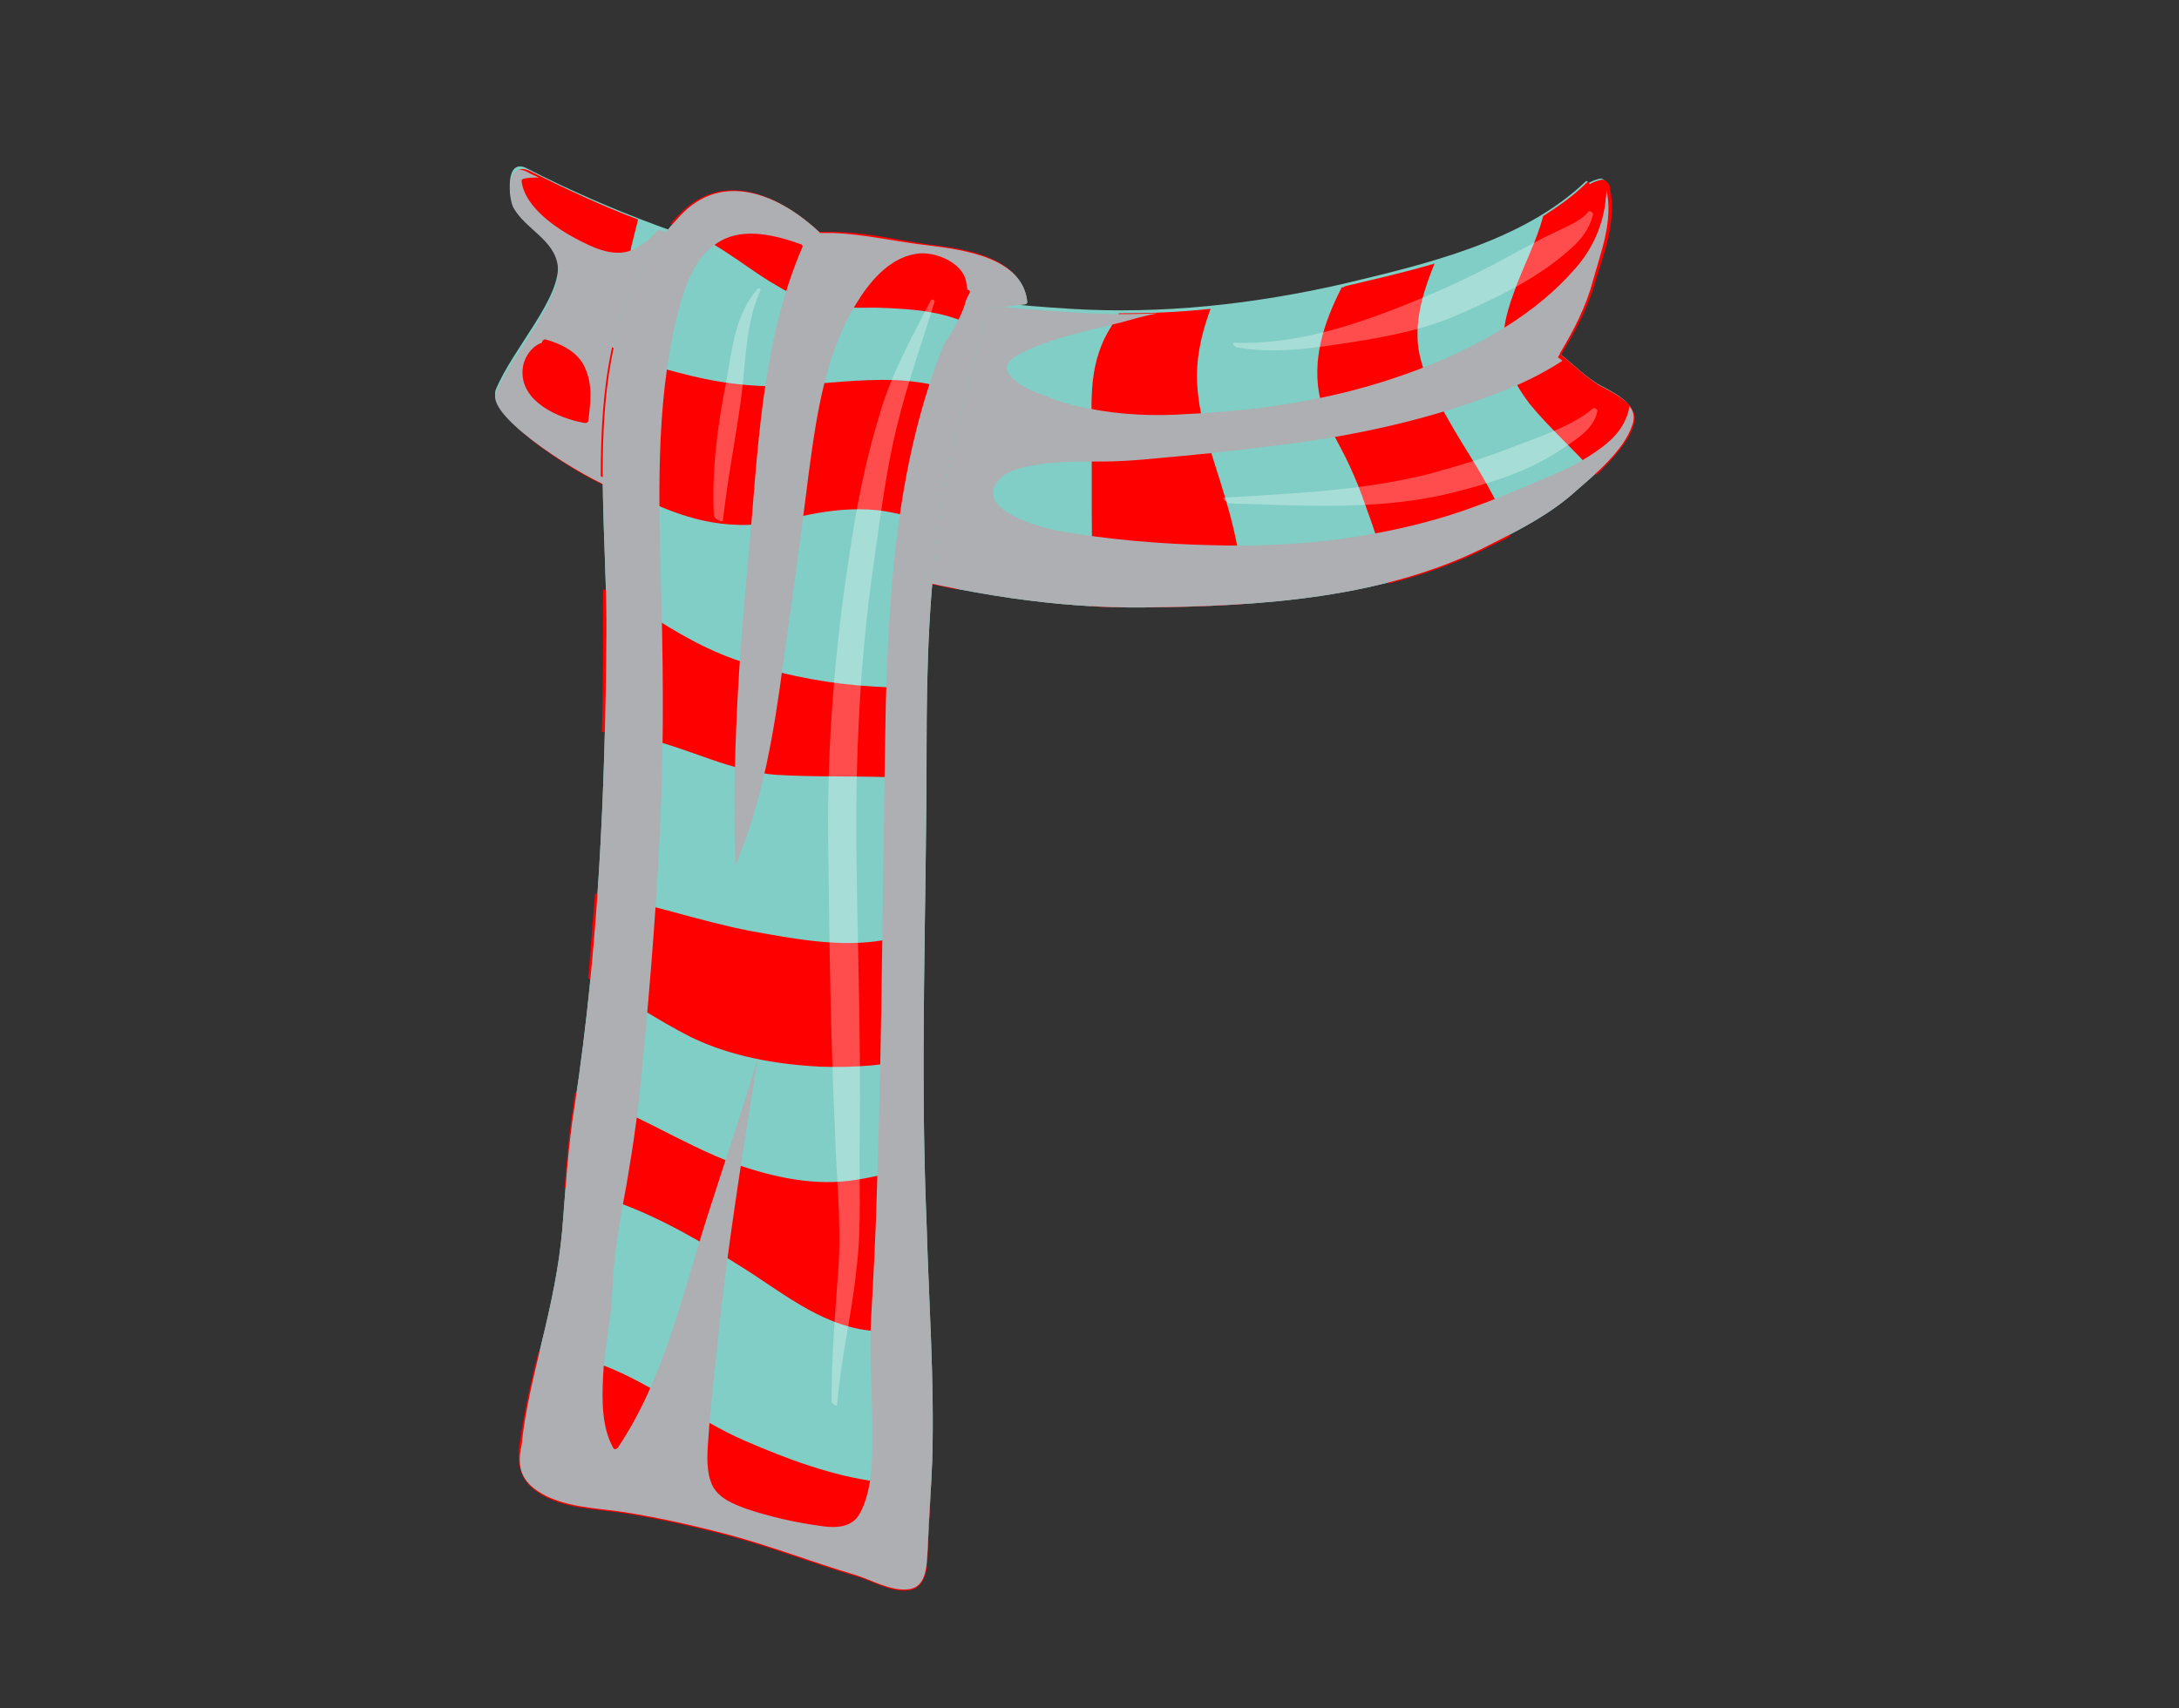 <?xml version="1.0" encoding="UTF-8"?> <!-- Generator: Adobe Illustrator 27.3.1, SVG Export Plug-In . SVG Version: 6.00 Build 0) --> <svg xmlns="http://www.w3.org/2000/svg" xmlns:xlink="http://www.w3.org/1999/xlink" x="0px" y="0px" viewBox="0 0 192.6 151" style="enable-background:new 0 0 192.6 151;" xml:space="preserve"><rect x="0" y="0" width="192.6" height="151" fill="#333333" stroke="none"/> <style type="text/css"> .st0{fill:#F05A5A;} .st1{fill:#C72127;} .st2{fill:#AF1E29;} .st3{fill:#D64C4C;} .st4{fill:#4E200C;} .st5{fill:#3A1609;} .st6{fill:#FDBC32;} .st7{fill:#FDA420;} .st8{fill:#FDA432;} .st9{fill:#777D9C;} .st10{fill:#6E7591;} .st11{fill:#5F6682;} .st12{fill:#E4F3F9;} .st13{fill:#404659;} .st14{fill:#8F9F47;} .st15{fill:#9FAD4E;} .st16{fill:#BCBCBC;} .st17{fill:#63425E;} .st18{fill:#2D200C;} .st19{fill:#F99F40;} .st20{fill:#EF923F;} .st21{fill:#E28A3B;} .st22{fill:#BA2025;} .st23{fill:#A81E29;} .st24{fill:#DB5252;} .st25{fill:#838E42;} .st26{fill:#7C530B;} .st27{fill:#F79849;} .st28{fill:#FFFFFF;} .st29{fill:#9B500D;} .st30{fill:#874006;} .st31{fill:#D10505;} .st32{fill:#B70000;} .st33{fill:#DD0B0B;} .st34{fill:#F2F2F2;} .st35{fill:#F7931E;} .st36{fill:#A3021D;} .st37{fill:#E8698A;} .st38{opacity:0.5;fill:#8E0321;} .st39{fill:#A50024;} .st40{fill:#D83962;} .st41{opacity:0.5;fill:#930329;} .st42{fill:#BD1A2F;} .st43{fill:#E04869;} .st44{opacity:0.5;fill:#B20F2A;} .st45{fill:#1A1A1A;} .st46{fill:#282828;} .st47{fill:#FBB03B;} .st48{fill:#E87E13;} .st49{fill:#E2760A;} .st50{opacity:0.3;fill:#FFFFFF;} .st51{fill:#F2AAAA;} .st52{fill:#F9C5C5;} .st53{fill:#CE5959;} .st54{fill:#DD7878;} .st55{fill:#333333;} .st56{fill:#666666;} .st57{opacity:0.2;fill:#FFFFFF;} .st58{fill:#42210B;} .st59{fill:#6FAE99;} .st60{fill:#5FA38A;} .st61{fill:#7DBCA5;} .st62{fill:#8C4307;} .st63{fill:#5F9E87;} .st64{fill:#7BB7A1;} .st65{fill:#B30404;} .st66{fill:#8D0000;} .st67{fill:#D9811A;} .st68{fill:#BD6211;} .st69{fill:#DEAD7C;} .st70{fill:#D18546;} .st71{fill:#AD0000;} .st72{fill:#DB7214;} .st73{fill:#FCC58D;} .st74{fill:#EF9850;} .st75{fill:#E87F18;} .st76{fill:#BA0000;} .st77{fill:#EF8F8F;} .st78{fill:#E57F7F;} .st79{fill:#D66969;} .st80{fill:#DD0E0E;} .st81{fill:#C45353;} .st82{fill:#CC5A5A;} .st83{fill:#10BCC4;} .st84{fill:#12AFAB;} .st85{fill:#02AAAA;} .st86{fill:#0D9393;} .st87{fill:#29E5E5;} .st88{fill:#20CEC9;} .st89{fill:#ED4A3E;} .st90{opacity:0.5;fill:#049692;} .st91{fill:#F76E5C;} .st92{opacity:0.5;fill:#FFFFFF;} .st93{fill:#EF564B;} .st94{fill:#E2413D;} .st95{fill:#D82E2E;} .st96{fill:#F9786E;} .st97{fill:#F98B82;} .st98{fill:#332F30;} .st99{fill:#47BEA7;} .st100{fill:#80CEC5;} .st101{fill:#84C55D;} .st102{fill:#D2D7DB;} .st103{fill:#DFE4E8;} .st104{fill:#C3C8CD;} .st105{fill:#713906;} .st106{fill:#4E2600;} .st107{fill:#D11822;} .st108{fill:#F47C59;} .st109{opacity:0.75;fill:url(#SVGID_1_);} .st110{opacity:0.75;fill:url(#SVGID_00000075162988642362644320000012551284867310205118_);} .st111{fill:#FF0000;} .st112{fill:#ADAFB2;} .st113{fill:#007C14;} .st114{fill:#00AD4E;} .st115{fill:#E8ECE7;} .st116{opacity:0.4;fill:#ADB5B1;} .st117{fill:#EDF6ED;} .st118{fill:#CED6D0;} .st119{fill:#FFFCD9;} .st120{opacity:0.75;fill:url(#SVGID_00000082368269215643020960000012659343574157407392_);} .st121{opacity:0.75;fill:url(#SVGID_00000026864969108396559110000004537869746514850696_);} .st122{fill:#33437E;} .st123{fill:#475FAB;} .st124{fill:#E20001;} .st125{fill:#BB1A1F;} .st126{fill:#C8D0D5;} .st127{fill:#C8CFD4;} .st128{opacity:0.5;} .st129{fill:#ED1C24;} .st130{fill:#AE4B9C;} .st131{fill:#803E88;} .st132{opacity:0.61;fill:#AE4B9C;} .st133{opacity:0.75;fill:url(#SVGID_00000027592181069341178370000009245637469872123543_);} .st134{opacity:0.75;fill:url(#SVGID_00000127727210751751867580000001936007811162010794_);} .st135{fill:#721704;} .st136{fill:#FBFBEA;} .st137{opacity:0.6;fill:#C69C6D;} .st138{opacity:0.3;fill:#FFCE51;} .st139{opacity:0.4;fill:#FFFFFF;} .st140{fill:#231F20;} .st141{fill:#7F62A2;} .st142{fill:#74CBC4;} .st143{fill:#F9C90F;} .st144{fill:#E0136A;} .st145{fill:#F172A3;} .st146{fill:#EEB0C5;} .st147{opacity:0.52;fill:#FFFFFF;} .st148{opacity:0.75;fill:url(#SVGID_00000035501017491531051550000003528877220507082671_);} .st149{opacity:0.75;fill:url(#SVGID_00000055708707407481283850000008774372586220482743_);} .st150{fill:#A4A5A6;} .st151{fill:#5B5F60;} .st152{fill:#F15822;} .st153{fill:#EE3525;} .st154{fill:#72CEE3;} .st155{fill:#F8991D;} .st156{fill:#1A5D2F;} .st157{fill:#318146;} .st158{fill:#B160A6;} .st159{fill:#92C83E;} .st160{fill:#007BC3;} .st161{fill:#CE4D9C;} .st162{opacity:0.68;fill:#A41A1E;} .st163{opacity:0.4;fill:#BEC6C1;} .st164{fill:#DB1A21;} .st165{fill:#911E21;} .st166{fill:#A70E13;} .st167{fill:#900C0F;} .st168{fill:#700C0D;} .st169{fill:#990E10;} .st170{fill:#780D0F;} .st171{fill:#BC0304;} .st172{fill:#7D0304;} .st173{fill:#76CDD6;} .st174{opacity:0.52;fill:#00C1F3;} .st175{fill:#00C1F3;} .st176{fill:#FFE445;} .st177{fill:#572670;} .st178{opacity:0.56;fill:#AE4B9C;} .st179{opacity:0.56;fill:#47BEA7;} .st180{fill:#E83C44;} .st181{opacity:0.75;fill:url(#SVGID_00000081648115960069911470000013852940091060753822_);} .st182{opacity:0.75;fill:url(#SVGID_00000132090473202222718420000001574216973157493944_);} .st183{fill:#B8171C;} .st184{fill:#881113;} .st185{fill:#121415;} .st186{fill:#2B2D2E;} .st187{fill:#108745;} </style> <g id="BACKGROUND"> </g> <g id="OBJECTS"> <g> <path class="st100" d="M54.5,43.3c14.9,5,30.8,10.6,46.7,10.4c10.2-0.1,21.4-0.8,30.6-5.6c2.6-1.3,5.3-2.7,7.5-4.7 c1.6-1.4,4.3-3.6,5-5.9c0.6-1.7-1.5-2.7-2.6-3.3c-1.4-0.7-2.5-1.9-3.8-2.9c0.1-0.2,0.2-0.3,0.2-0.4c1.2-2,2.3-4.1,2.9-6.4 c0.7-2.5,1.8-5.3,1.2-8c-0.1-0.3-0.5-0.8-0.8-0.7c-0.4,0.1-0.7,0.2-1,0.4c0,0,0,0,0,0c0-0.1-0.1-0.2-0.2-0.2 c-5.6,5.4-14.4,7.4-21.5,9.1c-7.9,1.8-16,2.7-24.1,2.2c-16.5-1-33-4.7-48-12.4c-1.9-1-1.7,2.3-1.2,3.2c1.1,1.9,3.6,2.8,3.9,5.1 c0.4,3.1-4,7.6-5.5,11.3C43.1,37,51.8,42.4,54.5,43.3z"></path> <g> <path class="st111" d="M141.1,42c-1.9-2.2-4.2-4.2-5.9-6.3c-0.9-1.2-1.7-2.5-2.1-4c-0.5-2,0-3.9,0.7-5.8c0.8-2.3,2-4.5,2.6-6.8 c1.4-0.9,2.7-1.8,3.9-3c0.1-0.1,0.2,0.1,0.2,0.2c0,0,0,0,0,0c0.3-0.2,0.6-0.3,1-0.4c0.3-0.1,0.8,0.3,0.8,0.7 c0.6,2.7-0.4,5.5-1.2,8c-0.6,2.3-1.7,4.4-2.9,6.4c-0.1,0.1-0.1,0.2-0.2,0.4c1.3,1,2.4,2.2,3.8,2.9c1.1,0.6,3.2,1.6,2.6,3.3 C143.9,39.2,142.4,40.7,141.1,42z"></path> <path class="st111" d="M120.7,44.7c-0.4-1.2-0.9-2.4-1.4-3.5c-0.9-2-2.2-3.8-2.6-5.9c-0.8-3.4,0.3-6.8,1.9-9.9 c0.1,0,0.2,0,0.3-0.1c2.5-0.6,5.2-1.2,7.9-2c-0.9,2.2-1.6,4.4-1.5,6.7c0.1,2.4,1.4,4.8,2.6,6.9c1.5,2.7,3.3,5.2,4.6,8 c0.4,0.8,0.7,1.6,1,2.5c-0.5,0.3-1,0.5-1.6,0.8c-2.9,1.5-6,2.6-9.2,3.4C122.3,49.2,121.5,46.9,120.7,44.7z"></path> <path class="st111" d="M96.5,44.9c0-2,0-4,0-5.9c0-1.8-0.1-3.6,0.1-5.4c0.2-1.7,0.7-3.3,1.6-4.7c0.2-0.4,0.5-0.8,0.7-1.2 c2.7,0,5.4-0.1,8.1-0.4c-0.7,1.9-1.2,3.9-1.2,5.9c0,3.6,1.4,7.1,2.4,10.5c0.8,2.6,1.4,5.2,1.6,7.9c0,0.6,0.1,1.2,0.1,1.8 c-3,0.2-5.9,0.3-8.8,0.3c-1.6,0-3.1,0-4.7-0.1C96.6,50.7,96.5,47.8,96.5,44.9z"></path> <path class="st111" d="M76.8,34.3c0.3-2.8,0.8-5.8,1.7-8.6c3.2,0.6,6.5,1,9.7,1.4c-2.2,8.2-3.4,16.6-3.7,25c-3-0.6-6-1.3-9-2.1 C75.3,44.7,76.2,39.4,76.8,34.3z"></path> <path class="st111" d="M44,34.7c1.5-3.8,5.9-8.3,5.5-11.3c-0.3-2.3-2.7-3.2-3.9-5.1c-0.5-0.8-0.7-4.1,1.2-3.2 c3.2,1.6,6.4,3.1,9.6,4.3c-0.2,0.8-0.4,1.6-0.6,2.4c-0.5,3-0.4,6-0.5,9.1c-0.1,3.6-0.1,8.4-1.9,12C50.1,41.4,43.2,36.8,44,34.7z"></path> <path class="st111" d="M65.2,34.4c0.5-3.7,1.3-7.6,2.7-11.2c3.4,0.9,6.8,1.7,10.3,2.3c-0.9,2.7-1.3,5.6-1.7,8.3 c-0.6,5.2-1.5,10.6-1.4,15.9c-3.7-1-7.3-2.1-10.9-3.3C64.1,42.5,64.6,38.4,65.2,34.4z"></path> </g> <path class="st112" d="M54.5,43.3c14.9,5,30.8,10.6,46.7,10.4c10.2-0.1,21.4-0.8,30.6-5.6c2.6-1.3,5.3-2.7,7.5-4.7 c1.6-1.4,4.3-3.6,5-5.9c0.2-0.6,0.1-1.2-0.3-1.6c0,0.3-0.1,0.6-0.2,0.9c-0.6,1.6-1.9,2.6-3.3,3.5c-1.7,1.1-3.5,1.8-5.4,2.6 c-2.6,1.1-5.1,2.1-7.8,2.9c-6.5,1.9-13.3,2.6-20.1,2.4c-4.6-0.1-9.4-0.5-13.8-1.3c-1.6-0.3-7.4-1.9-5.1-4.5c0.9-1,2.7-1.2,3.9-1.4 c1.7-0.2,3.5-0.2,5.3-0.2c2.4,0,4.7-0.3,7.1-0.5c3.3-0.3,6.5-0.7,9.7-1.1c6.6-0.9,13.1-2.4,19.2-4.9c1.7-0.7,3.2-1.5,4.6-2.4 c-0.1-0.1-0.2-0.2-0.4-0.3c0.1-0.2,0.2-0.3,0.2-0.4c1.2-2,2.3-4.1,2.9-6.4c0.7-2.5,1.8-5.3,1.2-8c0,0,0-0.1,0-0.1 c0,0.5-0.1,0.9-0.1,1.2c-0.3,2.3-1.3,4.4-2.9,6.1c-4,4.5-10,7.5-15.7,9.4c-5.9,2-12.1,2.9-18.3,3.2c-2.9,0.2-5.9,0.1-8.8-0.5 c-1.3-0.2-2.6-0.6-3.8-1.1c-1.1-0.4-2.4-0.9-3.2-1.9c-0.8-1,0.8-1.8,1.5-2.1c2.6-1.2,5.6-1.8,8.4-2.5c1.1-0.3,2.1-0.6,3.2-0.8 c-2.6,0.1-5.1,0.1-7.7-0.1c-12.4-0.7-24.7-3-36.4-7.3c-0.7,0.8-1.5,1.5-2.6,1.9c-1.3,0.4-2.7-0.1-3.9-0.7c-2.1-1-5.3-3-5.6-5.5 c0-0.1,0.1-0.2,0.2-0.2c0.4-0.1,0.8-0.1,1.3-0.1c-0.3-0.2-0.7-0.3-1-0.5c-1.9-1-1.7,2.3-1.2,3.2c1.1,1.9,3.6,2.8,3.9,5.1 c0.4,3.1-4,7.6-5.5,11.3C43.1,37,51.8,42.4,54.5,43.3z M46.2,32.6c0.1-1,0.8-2,1.7-2.3c0-0.1,0.1-0.3,0.3-0.3 c1.4,0.4,2.9,1.1,3.5,2.5c0.7,1.5,0.5,3.1,0.3,4.7c0,0.1-0.1,0.2-0.3,0.2C49.4,37,45.9,35.5,46.2,32.6z"></path> <g> <path class="st100" d="M47.5,131.8c2.2,1.5,5.3,1.5,7.8,1.9c3.1,0.5,6.2,1.2,9.2,2c3.7,1,7.3,2.4,11,3.5c1.4,0.4,3.2,1.5,4.8,1.3 c1.7-0.2,1.6-2.3,1.7-3.6c0.1-2.6,0.3-5.2,0.4-7.8c0.2-7-0.3-13.9-0.5-20.9c-0.6-14.1,0-28.1,0-42.2c0-7,0.2-14.1,1.3-21.1 c0.9-6,2.7-11.8,4.1-17.6c1.1-0.1,2.2-0.3,3.3-0.4c0.1,0,0.2-0.1,0.2-0.2c-0.4-3.9-5.5-4.6-8.7-5c-2.8-0.3-5.6-1-8.5-1.1 c-0.4,0-0.8,0-1.1,0c-3.7-3.5-8.7-5.5-12.4-1.5c-9.2,9.7-6.4,24.7-6.5,36.9c-0.1,13.9-0.7,27.9-2.8,41.7c-0.6,3.7-0.8,7.3-1.1,11 c-0.3,3.4-1,6.6-1.8,9.9c-0.7,3-1.5,6.1-1.8,9.2C45.7,129.5,46,130.8,47.5,131.8z"></path> <g> <path class="st111" d="M86.7,29.2c-2.8-1.7-6-1.9-9.3-2c-1.9,0-3.9,0.1-5.7-0.5c-1.4-0.4-2.6-1.2-3.8-1.9c-2.1-1.3-5.4-4-8.6-5 c0.2-0.3,0.4-0.5,0.7-0.8c3.8-4,8.7-1.9,12.4,1.5c0.4,0,0.8,0,1.1,0c2.9,0,5.7,0.7,8.5,1.1c3.2,0.4,8.2,1,8.7,5 c0,0.1-0.1,0.2-0.2,0.2c-1.1,0.1-2.2,0.3-3.3,0.4C87.1,27.9,86.9,28.6,86.7,29.2z"></path> <path class="st111" d="M82.9,46.6c-1.7-0.7-3.5-1.3-5.4-1.5c-2-0.2-4,0-6,0.4c-2.1,0.4-4.2,1-6.3,0.9c-4-0.1-7.6-1.8-11-3.7 c-0.3-0.2-0.7-0.4-1.1-0.6c0-3.9,0.2-7.7,1-11.4c1.8,0.9,3.7,1.7,5.7,2.2c3.3,0.9,6.7,1.4,10.1,1.2c3-0.2,6.1-0.6,9.2-0.5 c2,0.1,4.4,0.4,6.1,1.6c-0.8,3.2-1.6,6.5-2.1,9.8C83,45.5,82.9,46,82.9,46.6z"></path> <path class="st111" d="M81.8,68.9c-1.1-0.1-2.2-0.2-3.4-0.2c-3.3-0.1-6.5,0-9.8-0.2c-4-0.3-7.6-2.3-11.5-3.2 c-1.3-0.3-2.6-0.5-3.9-0.6c0.1-2.9,0.1-5.8,0.1-8.7c0-1.3,0-2.6,0-3.9c1.3,0.5,2.5,1.2,3.7,2c2.9,1.9,5.8,3.6,9.2,4.6 c3.6,1.1,7.4,1.8,11.1,2c1.5,0.1,3,0.1,4.5-0.1c0,1.8-0.1,3.6-0.1,5.4C81.8,67,81.8,67.9,81.8,68.9z"></path> <path class="st111" d="M72.5,94.3c-3.9-0.2-7.9-0.9-11.4-2.6c-3-1.5-6-3.6-9.1-5.2c0.2-2.5,0.4-5,0.6-7.5 c4.6,0.8,9.1,2.4,13.7,3.3c3.9,0.7,8,1.5,11.9,0.8c1.2-0.2,2.3-0.6,3.4-1.1c-0.1,3.8-0.1,7.6-0.1,11.4 C78.6,94.2,75.5,94.4,72.5,94.3z"></path> <path class="st111" d="M82.2,117.1c-1.5,0.4-2.9,0.7-4.5,0.6c-4.7-0.2-8.2-3.2-12-5.6c-3.5-2.2-7.2-4.4-11.1-5.8 c-1.5-0.5-3.1-1-4.7-1.3c0.2-2.5,0.4-4.9,0.8-7.4c0-0.3,0.1-0.6,0.1-1c4.9,1.4,9.3,4.5,14.2,6.3c3.4,1.2,7.1,2,10.7,1.4 c2-0.3,4-0.9,5.9-1.5c0,1.8,0.1,3.5,0.2,5.3C81.9,111.2,82.1,114.1,82.2,117.1z"></path> <path class="st111" d="M47.6,119.5c2,0.1,3.9,0.5,5.7,1.2c4.5,1.7,8.2,4.8,12.6,6.7c3.7,1.6,7.7,3.1,11.7,3.6 c1.4,0.2,3.1,0.3,4.7,0c-0.1,2-0.2,4-0.3,6c0,1.3,0,3.4-1.7,3.6c-1.6,0.2-3.3-0.9-4.8-1.3c-3.7-1.1-7.3-2.5-11-3.5 c-3-0.8-6.1-1.5-9.2-2c-2.5-0.4-5.7-0.4-7.8-1.9c-1.5-1-1.8-2.4-1.6-4.1C46.3,125,46.9,122.2,47.6,119.5z"></path> </g> <path class="st112" d="M47.5,131.8c2.2,1.5,5.3,1.5,7.8,1.9c3.1,0.5,6.2,1.2,9.2,2c3.7,1,7.3,2.4,11,3.5c1.4,0.4,3.2,1.5,4.8,1.3 c1.7-0.2,1.6-2.3,1.7-3.6c0.1-2.6,0.3-5.2,0.4-7.8c0.2-7-0.3-13.9-0.5-20.9c-0.6-14.1,0-28.1,0-42.2c0-7,0.2-14.1,1.3-21.1 c0.9-6,2.7-11.8,4.1-17.6c1.1-0.1,2.2-0.3,3.3-0.4c0.1,0,0.2-0.1,0.2-0.2c-0.4-3.9-5.5-4.6-8.7-5c-2.8-0.3-5.6-1-8.5-1.1 c-0.4,0-0.8,0-1.1,0c-3.7-3.5-8.7-5.5-12.4-1.5c-9.2,9.7-6.4,24.7-6.5,36.9c-0.1,13.9-0.7,27.9-2.8,41.7c-0.6,3.7-0.8,7.3-1.1,11 c-0.3,3.4-1,6.6-1.8,9.9c-0.7,3-1.5,6.1-1.8,9.2C45.7,129.5,46,130.8,47.5,131.8z M53.3,121.8c0.1-2.5,0.7-4.9,0.8-7.3 c0.1-3.3,0.7-6.7,1.3-9.9c0.6-3.5,1.1-7,1.4-10.6c0.7-7.4,1.3-14.8,1.6-22.2c0.3-7,0.2-14,0-21c-0.2-8-0.4-16.4,1.8-24.2 c0.6-2,1.5-4.2,3.5-5.3c2.1-1.2,4.9-0.5,7.1,0.3c0.1,0,0.2,0.2,0.1,0.3c-3.6,8.4-3.9,17.9-4.7,26.9C65.3,58,64.7,67.2,65,76.5 c2.4-5.6,3.4-11.7,4.2-17.7c0.8-5.7,1.6-11.4,2.3-17.1c0.7-5.2,1.5-10.7,4.4-15.2c1.2-1.9,3-3.9,5.4-4.1c1.6-0.1,3.8,0.9,4.1,2.5 c0,0.2,0.1,0.5,0.1,0.7c0.1,0,0.3,0.1,0.2,0.3c-0.1,0.2-0.2,0.4-0.3,0.6c-0.3,1.2-1,2.4-1.6,3.4c-0.1,0.1-0.2,0.3-0.3,0.4 c-4.1,10-4.9,21.1-5.2,31.8C78,76.6,78,91.1,77.5,105.5c-0.1,3.7-0.3,7.4-0.5,11c-0.2,3.2,0.1,6.4,0.1,9.7c0,2.4,0.1,5.4-1.1,7.6 c-0.7,1.3-2.2,1.3-3.5,1.1c-2.2-0.3-4.4-0.8-6.5-1.5c-1.1-0.4-2.4-0.9-3-2c-0.6-1.2-0.5-2.8-0.4-4.1c0.2-3.1,0.6-6.2,0.9-9.3 c0.6-5.9,1.5-11.8,2.4-17.7c0.4-2.3,0.7-4.6,1.1-6.8c-1.4,4.7-3,9.4-4.5,14.1c-2.2,6.9-3.8,14.3-7.9,20.4c-0.1,0.1-0.3,0.2-0.4,0 C53.2,126.2,53.2,123.9,53.3,121.8z"></path> </g> <path class="st50" d="M74.1,112.2c0.3-4.1-0.2-8.2-0.3-12.3c-0.4-8.5-0.5-17.1-0.6-25.7c-0.1-8.4,0.6-17,1.9-25.3 c0.6-4.1,1.4-8.2,2.6-12.1c1-3.6,2.9-7,4.6-10.3c0.1-0.1,0.4,0.1,0.3,0.2c-1.1,3.6-2.4,7.2-3.3,10.9c-1,4-1.5,8.3-2.1,12.4 C76,58.4,75.6,67,75.7,75.5c0.1,8.2,0.4,16.5,0.3,24.7c-0.1,4,0.2,8-0.3,12c-0.4,4-1.4,8-1.7,12c0,0.2-0.5-0.1-0.5-0.3 C73.5,120.1,73.8,116.2,74.1,112.2z"></path> <path class="st50" d="M64.2,33.7c0.5-2.8,0.8-6,2.8-8.2c0.1-0.1,0.3,0.1,0.2,0.2c-1.3,2.9-1.3,6.5-1.7,9.6 c-0.5,3.6-1.2,7.1-1.6,10.7c0,0.3-0.8-0.2-0.8-0.4C62.9,41.6,63.4,37.7,64.2,33.7z"></path> <path class="st50" d="M108.2,44c6.2-0.4,12.1-0.6,18.1-2.1c2.6-0.7,5.2-1.5,7.7-2.5c2.1-0.8,5.1-1.8,6.8-3.3 c0.1-0.1,0.4,0.1,0.4,0.2c-0.3,1.7-2,2.6-3.3,3.5c-2.7,1.8-5.8,2.8-8.9,3.6c-6.7,1.8-13.5,1.3-20.4,1.1 C108.4,44.4,107.9,44,108.2,44z"></path> <path class="st50" d="M109.1,30.3c5.8,0.2,11.4-1.8,16.7-4c2.9-1.2,5.7-2.6,8.4-4.1c1-0.5,2-1.1,3.1-1.6c1-0.5,2.4-1,3.1-1.9 c0.1-0.1,0.5,0.1,0.4,0.3c-0.5,1.9-1.8,2.9-3.3,4.1c-2.6,2-5.8,3.5-8.8,4.8c-3,1.3-6.3,1.9-9.5,2.4c-3.2,0.5-6.7,1-9.9,0.4 C109.2,30.7,108.8,30.3,109.1,30.3z"></path> </g> </g> </svg> 